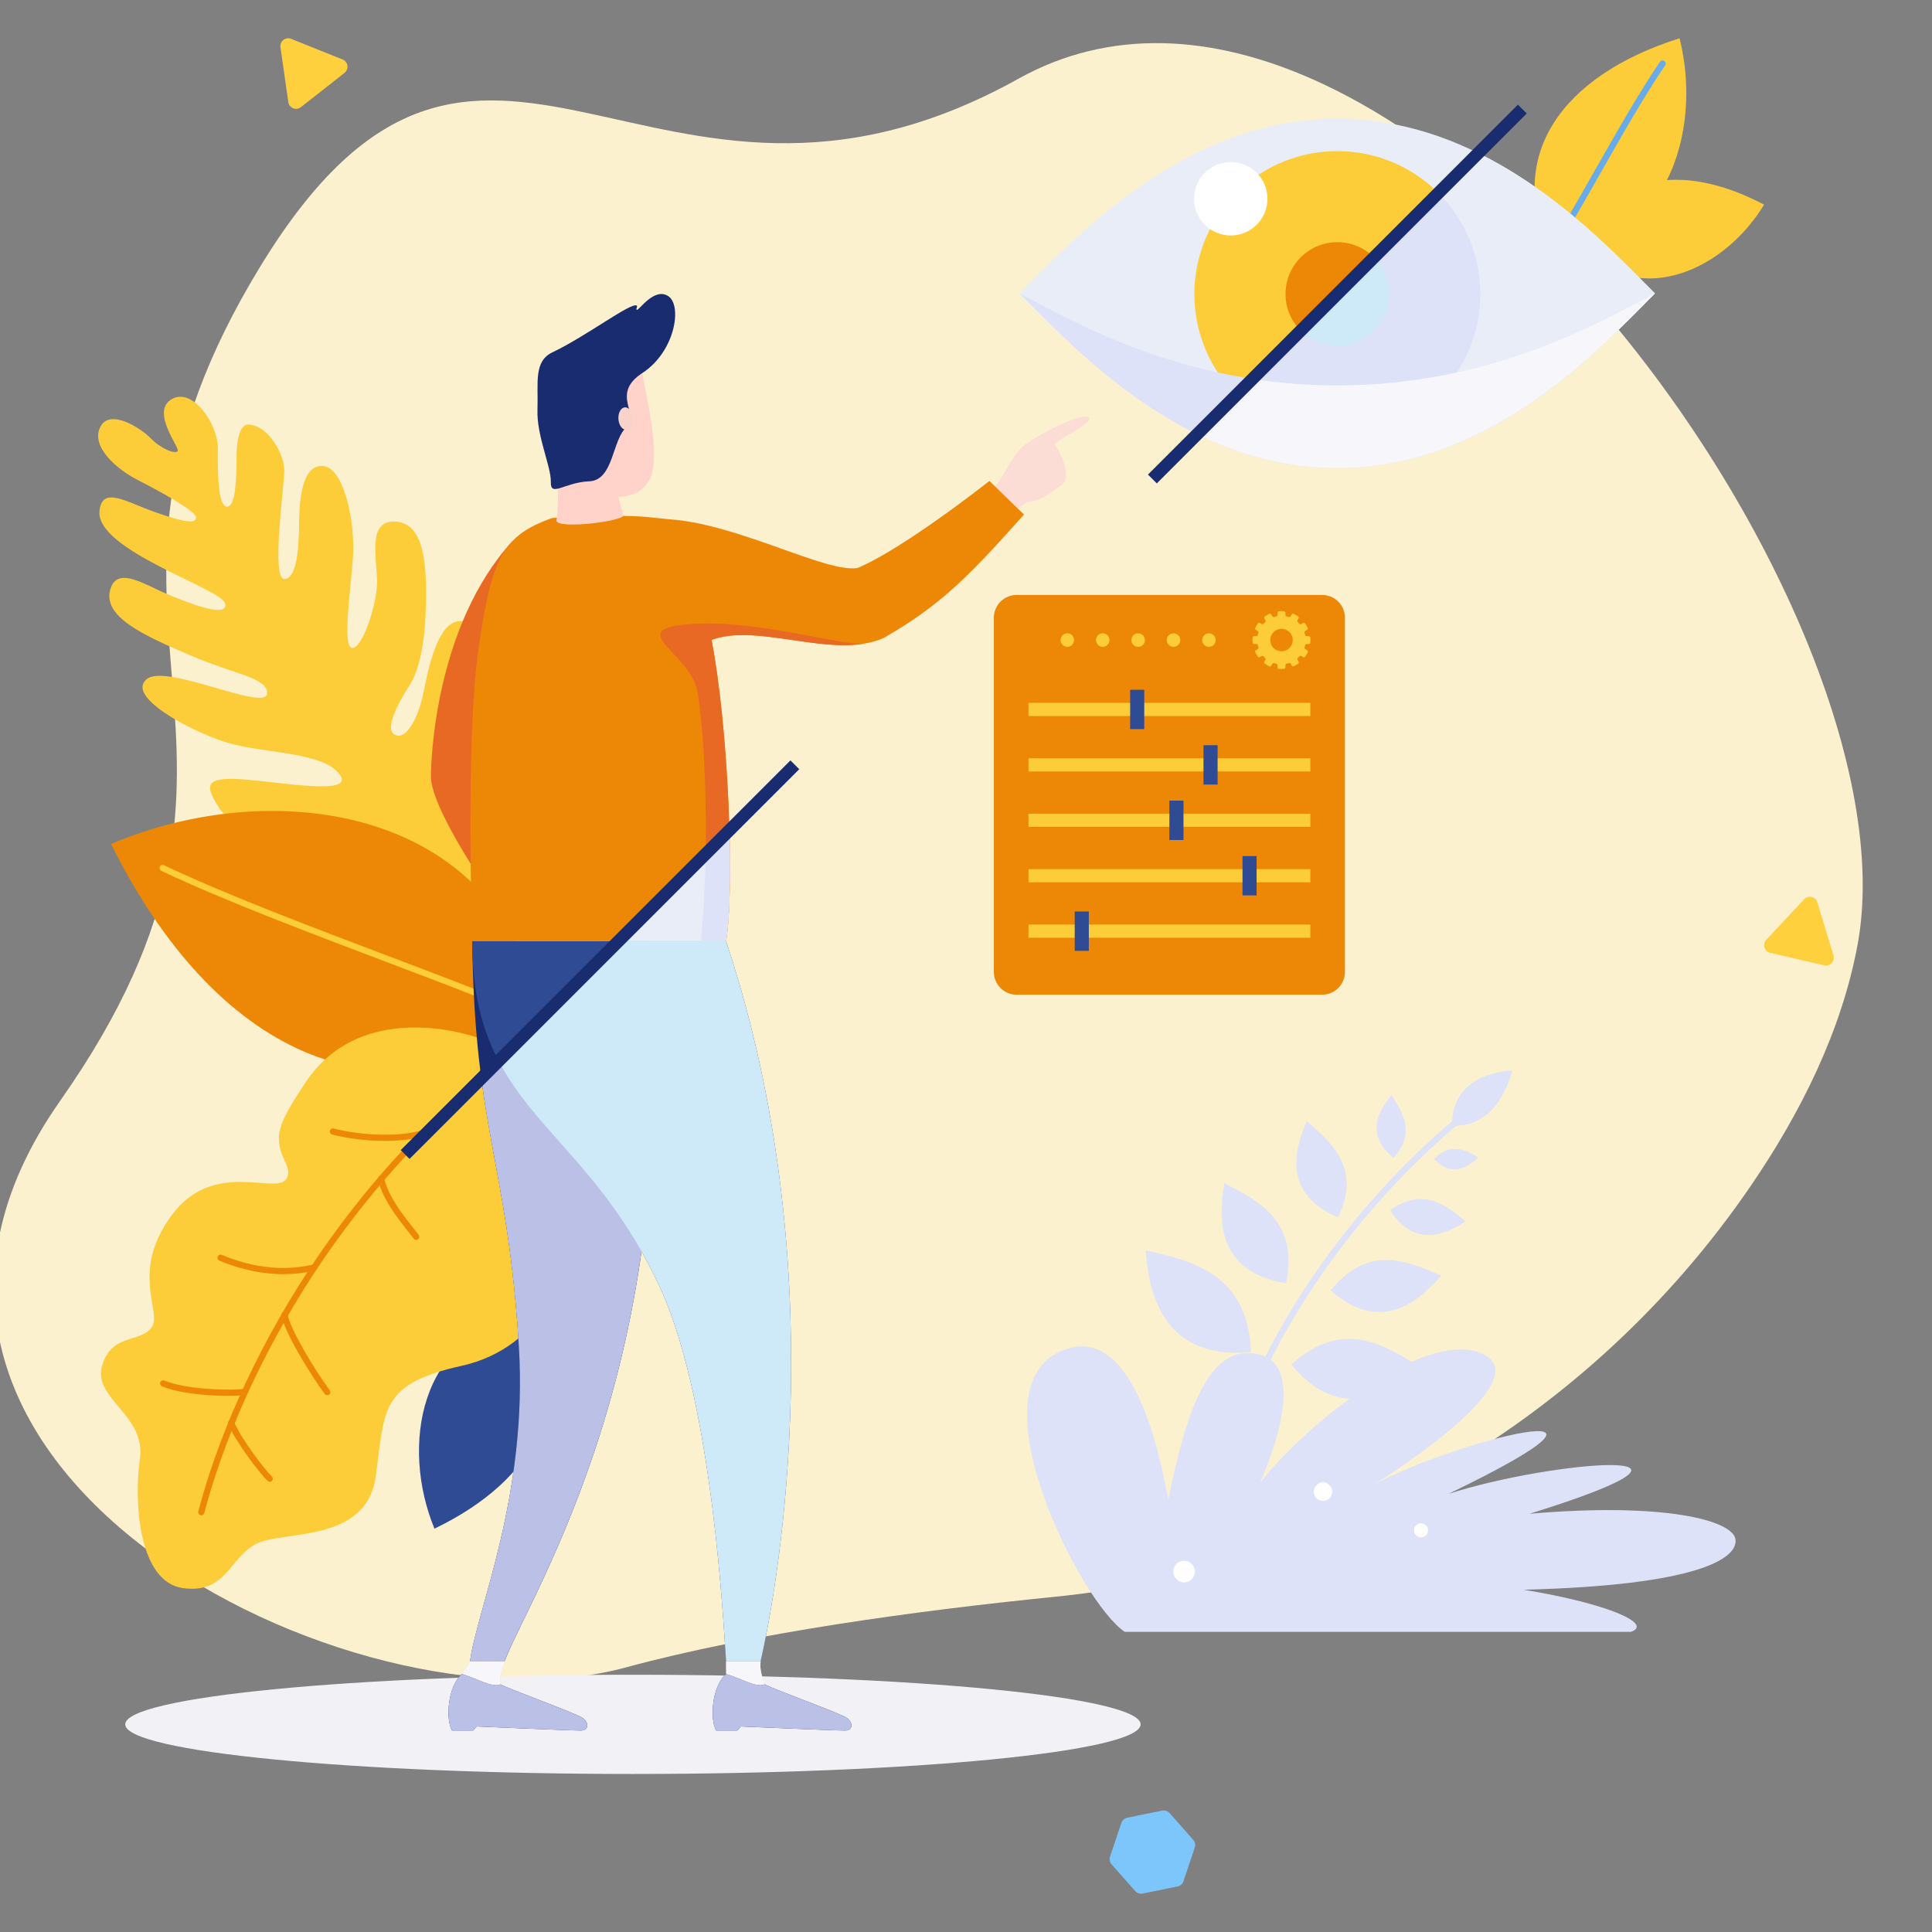<svg width="113" height="113" viewBox="0 0 113 113" fill="none" xmlns="http://www.w3.org/2000/svg">
<rect x="0" y="0" width="113" height="113" fill="#808080" stroke="none"/>
<g clip-path="url(#clip0_1909_7238)">
<path d="M102.343 69.443C93.014 83.034 78.101 91.744 61.702 93.393C53.608 94.207 44.042 95.508 36.594 97.528C20.611 101.863 -11.39 85.602 3.517 64.389C18.424 43.175 2.226 36.847 15.246 15.55C28.267 -5.748 38.042 16.582 59.565 4.606C81.087 -7.371 112.354 35.315 108.646 55.262C107.719 60.249 105.36 65.048 102.343 69.443Z" fill="#FCF1CF"/>
<path d="M66.713 100.855C66.713 99.253 53.418 97.953 37.018 97.953C20.619 97.953 7.324 99.253 7.324 100.855C7.324 102.457 20.619 103.757 37.018 103.757C53.418 103.757 66.713 102.458 66.713 100.855Z" fill="#F1F1F6"/>
<path d="M30.635 77.057C33.779 81.767 31.418 86.511 25.411 89.41C23.423 84.592 24.515 77.995 30.635 77.057Z" fill="#2E4B94"/>
<path d="M29.584 52.981C28.944 53.767 19.402 53.577 19.319 51.749C19.255 50.327 20.763 50.224 21.313 50.232C22.18 50.242 24.264 50.402 24.17 49.761C24 48.598 18.678 48.863 17.378 48.848C16.078 48.833 13.556 48.452 12.795 47.228C12.034 46.004 11.864 45.426 14.14 45.578C16.416 45.729 20.856 46.591 19.846 45.266C18.837 43.941 15.233 44.075 13.14 43.392C11.047 42.709 7.294 40.704 8.606 39.703C9.78 38.808 15.612 41.68 15.625 40.543C15.636 39.634 13.76 39.46 11.099 38.318C8.438 37.176 5.935 36.07 6.466 34.426C6.894 33.105 8.444 34.196 9.888 34.794C11.333 35.392 13.374 36.15 13.159 35.287C12.943 34.423 5.605 32.187 5.818 29.899C5.961 28.386 7.375 29.362 9.095 29.963C10.815 30.564 11.463 30.648 11.468 30.269C11.473 29.89 9.286 28.702 8.068 28.081C6.85 27.459 5.314 26.155 5.853 24.999C6.392 23.844 8.241 25.04 8.822 25.64C9.403 26.241 10.212 26.566 10.389 26.391C10.566 26.217 8.79 24.1 10.025 23.357C11.259 22.614 12.759 24.803 12.742 26.242C12.725 27.682 12.752 29.626 13.277 29.632C13.802 29.639 13.822 27.972 13.837 26.659C13.852 25.347 14.159 24.828 14.509 24.832C15.676 24.846 16.64 26.565 16.628 27.525C16.617 28.485 15.854 33.853 16.628 33.863C17.403 33.873 17.476 31.829 17.49 30.767C17.504 29.706 17.532 27.233 18.832 27.248C20.132 27.263 20.794 30.604 20.644 32.623C20.495 34.642 20.007 37.893 20.608 37.9C21.208 37.907 22.038 35.366 22.053 34.078C22.068 32.791 21.445 30.485 23.046 30.505C24.646 30.524 24.948 32.493 24.918 35.021C24.905 36.078 24.849 38.694 23.944 40.099C22.914 41.702 22.663 42.67 23.024 42.928C23.743 43.441 24.462 41.911 24.726 40.701C24.99 39.49 25.585 35.686 27.378 36.413C29.171 37.141 27.91 40.081 27.52 41.314C27.131 42.547 25.38 46.769 26.301 47.158C27.222 47.547 27.551 45.077 27.735 44.322C27.919 43.566 28.798 42.124 29.305 42.648C29.812 43.172 30.727 51.579 29.584 52.981Z" fill="#FCCD38"/>
<path d="M84.933 65.847C87.265 65.904 88.082 63.859 88.462 62.607C87.748 62.645 84.865 62.964 84.933 65.847Z" fill="#DDE2F8"/>
<path d="M72.853 82.633C72.832 82.633 72.811 82.63 72.791 82.623C72.745 82.606 72.709 82.572 72.688 82.528C72.668 82.484 72.666 82.434 72.682 82.389C74.338 77.864 78.461 71.041 85.069 65.456C85.087 65.439 85.108 65.427 85.131 65.419C85.154 65.411 85.179 65.408 85.203 65.409C85.228 65.411 85.251 65.418 85.273 65.429C85.295 65.44 85.314 65.455 85.33 65.474C85.346 65.492 85.358 65.514 85.365 65.537C85.372 65.561 85.375 65.585 85.372 65.609C85.37 65.634 85.363 65.657 85.351 65.679C85.339 65.7 85.323 65.719 85.304 65.734C78.75 71.271 74.664 78.034 73.025 82.515C73.012 82.55 72.988 82.58 72.958 82.601C72.927 82.622 72.891 82.633 72.853 82.633ZM73.175 79.085C72.972 74.378 69.573 73.727 67 73.127C67.171 74.563 67.375 79.612 73.175 79.085ZM75.217 75.059C75.999 71.359 73.487 70.173 71.606 69.194C71.452 70.343 70.602 74.31 75.217 75.059ZM78.266 71.203C79.664 68.269 77.803 66.773 76.428 65.576C76.069 66.506 74.56 69.649 78.266 71.203ZM81.506 67.726C82.849 66.217 81.997 65.001 81.384 64.049C81.008 64.541 79.564 66.157 81.506 67.726ZM75.524 79.811C78.603 77.019 81.117 78.749 83.095 79.991C82.085 80.775 78.79 83.779 75.524 79.811Z" fill="#DDE2F8"/>
<path d="M77.828 75.474C80.077 72.682 82.454 73.818 84.302 74.612C83.549 75.415 81.144 78.416 77.828 75.474ZM81.308 70.78C83.313 69.372 84.659 70.567 85.722 71.438C85.076 71.822 82.93 73.338 81.308 70.78ZM83.876 67.782C84.874 66.761 85.773 67.303 86.475 67.688C86.145 67.977 85.079 69.075 83.876 67.782ZM65.788 95.445C63.246 93.776 56.987 81.475 61.909 79.091C66.574 76.831 68.055 86.453 68.332 87.703C69.305 82.981 70.577 78.399 73.69 79.232C76.803 80.066 73.69 86.731 73.69 86.731C76.526 83.121 83.592 77.564 86.809 79.232C90.025 80.9 80.276 86.882 80.276 86.882C84.706 84.369 97.947 80.985 84.723 87.373C90.777 85.415 102.584 84.454 89.46 88.539C97.359 87.853 101.369 88.929 101.507 90.04C101.646 91.15 99.329 92.723 89.121 92.981C94.163 93.814 96.692 94.993 95.392 95.445H65.788Z" fill="#DDE2F8"/>
<path d="M82.704 89.506C82.704 89.425 82.728 89.346 82.773 89.278C82.818 89.211 82.882 89.158 82.957 89.127C83.032 89.096 83.115 89.088 83.194 89.104C83.274 89.12 83.347 89.159 83.404 89.216C83.462 89.274 83.501 89.347 83.516 89.427C83.532 89.506 83.524 89.589 83.493 89.664C83.462 89.739 83.409 89.803 83.341 89.848C83.274 89.893 83.194 89.917 83.113 89.916C83.059 89.916 83.006 89.906 82.956 89.885C82.907 89.865 82.862 89.835 82.823 89.796C82.785 89.758 82.755 89.713 82.735 89.663C82.714 89.614 82.704 89.56 82.704 89.506ZM68.625 91.92C68.625 91.795 68.662 91.673 68.731 91.569C68.8 91.465 68.899 91.384 69.014 91.336C69.13 91.288 69.257 91.276 69.38 91.3C69.502 91.324 69.615 91.384 69.703 91.473C69.791 91.561 69.852 91.674 69.876 91.796C69.901 91.919 69.888 92.046 69.84 92.161C69.793 92.276 69.712 92.375 69.608 92.445C69.504 92.514 69.382 92.551 69.257 92.551C69.089 92.551 68.929 92.485 68.81 92.366C68.692 92.248 68.625 92.088 68.625 91.92ZM76.842 87.245C76.842 87.138 76.874 87.034 76.933 86.945C76.992 86.856 77.076 86.787 77.175 86.746C77.273 86.705 77.382 86.695 77.486 86.715C77.591 86.736 77.687 86.787 77.762 86.863C77.838 86.938 77.889 87.034 77.91 87.139C77.931 87.243 77.92 87.352 77.879 87.45C77.839 87.549 77.769 87.633 77.681 87.692C77.592 87.751 77.488 87.783 77.381 87.783C77.239 87.783 77.102 87.726 77 87.625C76.899 87.525 76.843 87.388 76.842 87.245Z" fill="white"/>
<path d="M31.651 59.693C22.167 66.166 12.497 61.48 6.498 49.363C16.224 45.232 29.619 47.307 31.651 59.693Z" fill="#ED8806"/>
<path d="M31.651 59.876C31.624 59.876 31.597 59.87 31.573 59.858C29.605 58.914 26.159 57.611 22.516 56.232C18.09 54.557 13.073 52.658 9.442 50.938C9.419 50.929 9.398 50.915 9.38 50.897C9.363 50.879 9.35 50.858 9.341 50.835C9.332 50.812 9.327 50.787 9.328 50.763C9.329 50.738 9.335 50.713 9.346 50.691C9.356 50.669 9.371 50.649 9.39 50.632C9.409 50.616 9.43 50.603 9.454 50.596C9.478 50.588 9.502 50.585 9.527 50.587C9.552 50.59 9.576 50.597 9.598 50.609C13.216 52.324 18.226 54.219 22.645 55.891C26.297 57.273 29.746 58.578 31.73 59.529C31.768 59.547 31.798 59.577 31.816 59.614C31.834 59.651 31.838 59.694 31.829 59.734C31.82 59.774 31.797 59.81 31.765 59.836C31.733 59.862 31.693 59.876 31.651 59.876ZM92.482 14.55C94.055 10.179 98.336 9.421 103.179 11.97C100.971 15.632 96.086 18.13 92.482 14.55Z" fill="#FCCD38"/>
<path d="M30.14 61.692C27.89 60.204 21.131 58.386 17.869 63.309C16.392 65.537 16.136 66.209 16.405 67.251C16.58 67.929 17.072 68.412 16.752 68.946C16.166 69.927 12.495 67.737 10.028 71.093C7.562 74.449 9.534 76.756 8.858 77.656C8.181 78.555 6.512 77.976 5.967 79.889C5.421 81.803 8.546 82.763 8.184 85.32C7.807 87.978 8.158 92.526 10.681 92.883C13.205 93.241 13.393 91.174 14.924 90.326C16.453 89.479 21.413 90.315 21.971 86.389C22.524 82.484 22.157 80.956 26.978 79.891C31.798 78.826 33.553 74.197 32.814 71.895C32.076 69.593 33.404 70.039 34.255 71.173C35.108 72.306 35.894 70.271 35.45 68.561C35.006 66.85 32.965 63.563 30.14 61.692Z" fill="#FCCD38"/>
<path d="M11.774 88.626C11.758 88.626 11.743 88.624 11.728 88.62C11.681 88.608 11.641 88.577 11.617 88.535C11.592 88.494 11.585 88.444 11.598 88.397C13.789 80.082 20.058 68.436 31.084 60.689C31.103 60.673 31.125 60.663 31.149 60.656C31.173 60.65 31.198 60.649 31.222 60.652C31.247 60.656 31.27 60.665 31.291 60.678C31.312 60.691 31.33 60.708 31.345 60.728C31.359 60.748 31.369 60.771 31.374 60.795C31.379 60.819 31.379 60.844 31.374 60.868C31.369 60.893 31.36 60.916 31.346 60.936C31.332 60.956 31.314 60.974 31.293 60.987C20.348 68.678 14.124 80.237 11.95 88.49C11.94 88.529 11.917 88.564 11.885 88.588C11.854 88.613 11.814 88.626 11.774 88.626Z" fill="#ED8806"/>
<path d="M13.349 81.642C12.238 81.642 10.556 81.524 9.476 81.085C9.431 81.066 9.395 81.031 9.376 80.986C9.357 80.942 9.357 80.891 9.375 80.847C9.393 80.802 9.428 80.766 9.473 80.747C9.518 80.728 9.568 80.727 9.613 80.746C11.041 81.326 13.681 81.318 14.285 81.236C14.333 81.23 14.381 81.243 14.418 81.272C14.456 81.302 14.481 81.345 14.487 81.392C14.494 81.439 14.481 81.487 14.453 81.526C14.424 81.564 14.382 81.59 14.335 81.597C14.007 81.631 13.678 81.646 13.349 81.642ZM15.776 86.671C15.729 86.671 15.683 86.652 15.649 86.619C15.135 86.121 13.72 84.231 13.358 83.301C13.347 83.278 13.341 83.254 13.34 83.229C13.339 83.204 13.344 83.179 13.353 83.156C13.362 83.132 13.376 83.111 13.394 83.093C13.411 83.076 13.433 83.062 13.456 83.053C13.479 83.044 13.504 83.039 13.529 83.04C13.554 83.041 13.579 83.047 13.601 83.058C13.624 83.069 13.644 83.084 13.661 83.103C13.677 83.122 13.689 83.144 13.697 83.168C14.036 84.042 15.419 85.889 15.9 86.357C15.917 86.374 15.931 86.394 15.941 86.416C15.95 86.438 15.955 86.461 15.956 86.485C15.956 86.509 15.952 86.533 15.943 86.555C15.934 86.577 15.921 86.598 15.904 86.615C15.888 86.632 15.868 86.646 15.846 86.656C15.824 86.665 15.8 86.671 15.776 86.671ZM16.577 74.526C15.605 74.526 14.328 74.357 12.834 73.735C12.812 73.726 12.791 73.712 12.774 73.695C12.757 73.678 12.744 73.658 12.735 73.636C12.725 73.614 12.721 73.59 12.721 73.566C12.72 73.542 12.725 73.518 12.735 73.496C12.744 73.473 12.757 73.453 12.774 73.436C12.791 73.419 12.811 73.405 12.834 73.396C12.856 73.387 12.88 73.382 12.904 73.382C12.928 73.382 12.952 73.387 12.974 73.396C15.423 74.413 17.199 74.206 18.322 73.961C18.346 73.956 18.37 73.956 18.393 73.96C18.417 73.964 18.439 73.973 18.46 73.986C18.48 73.999 18.497 74.015 18.511 74.035C18.524 74.055 18.534 74.077 18.539 74.1C18.544 74.124 18.545 74.148 18.541 74.171C18.536 74.195 18.528 74.217 18.515 74.237C18.502 74.257 18.485 74.275 18.465 74.289C18.446 74.302 18.424 74.312 18.4 74.317C17.802 74.456 17.191 74.526 16.577 74.526ZM19.138 81.601C19.11 81.601 19.082 81.594 19.056 81.582C19.031 81.569 19.009 81.551 18.992 81.528C18.197 80.471 16.594 77.856 16.465 76.925C16.458 76.877 16.471 76.829 16.5 76.79C16.529 76.752 16.572 76.726 16.62 76.719C16.644 76.716 16.668 76.717 16.691 76.723C16.714 76.729 16.736 76.74 16.755 76.754C16.774 76.769 16.791 76.787 16.803 76.807C16.815 76.828 16.823 76.851 16.826 76.875C16.943 77.714 18.49 80.254 19.283 81.309C19.304 81.336 19.316 81.368 19.319 81.402C19.322 81.436 19.316 81.469 19.301 81.5C19.286 81.53 19.263 81.556 19.234 81.573C19.205 81.591 19.172 81.601 19.138 81.601ZM24.34 72.519C24.311 72.519 24.283 72.513 24.258 72.5C24.232 72.487 24.21 72.469 24.193 72.446C24.085 72.302 23.964 72.149 23.838 71.987C23.18 71.147 22.361 70.102 22.115 68.986C22.109 68.962 22.107 68.937 22.11 68.912C22.114 68.888 22.122 68.864 22.135 68.843C22.148 68.822 22.165 68.803 22.185 68.789C22.205 68.775 22.228 68.764 22.252 68.759C22.276 68.754 22.301 68.753 22.325 68.758C22.35 68.763 22.373 68.772 22.393 68.786C22.414 68.8 22.431 68.818 22.445 68.839C22.458 68.859 22.467 68.883 22.471 68.907C22.7 69.942 23.488 70.951 24.125 71.762C24.253 71.925 24.375 72.081 24.485 72.227C24.499 72.246 24.51 72.268 24.516 72.291C24.522 72.314 24.523 72.339 24.52 72.362C24.516 72.386 24.508 72.409 24.496 72.43C24.484 72.45 24.468 72.468 24.449 72.483C24.417 72.506 24.379 72.519 24.34 72.519ZM22.518 66.729C21.49 66.729 20.364 66.603 19.415 66.355C19.37 66.34 19.333 66.31 19.31 66.269C19.288 66.228 19.282 66.179 19.294 66.134C19.306 66.089 19.334 66.05 19.374 66.025C19.414 66.001 19.462 65.992 19.508 66.002C21.246 66.457 23.585 66.492 24.721 66.081C24.766 66.066 24.815 66.069 24.858 66.09C24.9 66.111 24.933 66.147 24.949 66.192C24.965 66.236 24.963 66.285 24.944 66.329C24.925 66.372 24.889 66.406 24.845 66.423C24.28 66.628 23.438 66.729 22.518 66.729Z" fill="#ED8806"/>
<path d="M90.672 14.727C88.023 9.16 91.31 4.418 98.235 2.24C99.621 7.741 97.411 14.675 90.672 14.727Z" fill="#FCCD38"/>
<path d="M90.67 14.91C90.633 14.91 90.598 14.899 90.567 14.878C90.548 14.864 90.531 14.847 90.518 14.827C90.505 14.807 90.496 14.784 90.491 14.761C90.487 14.737 90.487 14.713 90.492 14.69C90.497 14.666 90.507 14.644 90.521 14.624C91.182 13.66 92.159 11.943 93.19 10.125C94.446 7.915 95.869 5.409 97.085 3.622C97.098 3.601 97.115 3.583 97.136 3.569C97.156 3.556 97.178 3.546 97.202 3.541C97.226 3.536 97.251 3.536 97.275 3.541C97.299 3.545 97.322 3.555 97.342 3.569C97.362 3.582 97.379 3.6 97.393 3.621C97.406 3.641 97.415 3.664 97.419 3.688C97.423 3.712 97.423 3.737 97.417 3.761C97.412 3.785 97.401 3.807 97.387 3.827C96.179 5.601 94.76 8.1 93.507 10.306C92.471 12.131 91.492 13.854 90.821 14.831C90.804 14.855 90.782 14.875 90.755 14.889C90.729 14.903 90.7 14.91 90.67 14.91Z" fill="#67ABE9"/>
<path d="M29.999 31.617C25.416 36.596 25.204 44.579 25.203 45.421C25.203 47.403 29.091 52.892 29.091 52.892L29.999 31.617Z" fill="#E86923"/>
<path d="M58.129 28.539C58.565 28.119 59.146 26.717 59.807 26.127C60.468 25.537 63.33 24.058 63.682 24.409C64.002 24.727 61.964 25.628 61.699 25.982C61.949 26.374 62.797 27.862 62.072 28.384C61.347 28.906 60.844 29.273 60.314 29.321C59.883 29.36 59.345 29.949 59.345 29.949L58.129 28.539Z" fill="#FCDDD6"/>
<path d="M27.62 55.049C27.758 66.162 29.682 67.946 30.348 78.716C30.891 87.497 27.87 94.204 27.492 97.17H29.512C30.995 93.236 40.459 78.87 37.671 55.049H27.62Z" fill="#192C6F"/>
<path d="M27.023 97.908C27.193 97.671 27.349 97.424 27.493 97.17H29.512C29.314 97.741 29.196 98.227 29.273 98.513C28.748 98.713 27.98 98.194 27.023 97.908Z" fill="#FFD3C9"/>
<path d="M27.023 97.908C27.98 98.194 28.747 98.713 29.273 98.513C29.551 98.713 33.644 100.187 34.061 100.471C34.487 100.764 34.425 101.216 33.973 101.216C33.313 101.216 27.878 100.977 27.878 100.977C27.768 101.096 27.678 101.216 27.678 101.216H26.435C26.066 100.574 26.166 98.65 27.023 97.908Z" fill="#192C6F"/>
<path d="M27.621 55.049C27.621 65.177 34.232 65.634 38.675 75.467C41.726 82.216 42.331 95.386 42.468 97.17H44.486C45.584 92.367 48.78 74.036 42.468 55.049H27.621Z" fill="#2E4B94"/>
<path d="M42.474 97.908C42.469 97.573 42.469 97.17 42.469 97.17H44.487C44.411 97.741 44.647 98.227 44.724 98.513C44.2 98.713 43.431 98.194 42.474 97.908Z" fill="#FFD3C9"/>
<path d="M42.474 97.908C43.431 98.194 44.2 98.713 44.724 98.513C45.002 98.713 49.095 100.187 49.512 100.471C49.938 100.764 49.876 101.216 49.424 101.216C48.764 101.216 43.329 100.977 43.329 100.977C43.219 101.096 43.13 101.216 43.13 101.216H41.887C41.517 100.574 41.618 98.65 42.474 97.908Z" fill="#192C6F"/>
<path d="M57.87 28.129C57.87 28.129 52.883 32.077 50.154 33.222C48.273 33.512 43.188 30.644 39.153 30.372C38.684 30.323 37.81 30.235 37.735 30.229C35.588 30.059 32.298 30.297 32.298 30.297C29.395 31.327 28.747 32.643 27.983 37.981C27.219 43.319 27.622 55.048 27.622 55.048H42.469C42.977 51.941 42.615 42.577 41.617 37.425C44.42 36.398 48.748 38.615 51.69 37.312C55.024 35.391 56.626 33.757 59.893 30.094C59.893 30.093 58.971 29.21 57.87 28.129Z" fill="#ED8806"/>
<path d="M37.571 21.817C37.757 23.053 38.697 26.694 37.998 28.032C37.426 29.13 36.203 29.339 34.217 28.71C32.23 28.082 32.074 24.498 31.794 23.469C31.35 21.835 37.181 19.218 37.571 21.817Z" fill="#FFD3C9"/>
<path d="M36.077 28.618C36.187 29.249 36.464 30.173 36.464 30.173C36.192 30.541 32.176 31.007 32.566 30.35C32.706 29.194 32.612 26.512 32.612 26.512L36.077 28.618Z" fill="#FFD3C9"/>
<path d="M32.312 20.606C34.33 19.646 36.952 17.631 37.249 17.878C37.306 17.924 37.177 18.067 37.241 18.121C37.344 18.211 38.253 16.776 39.086 17.321C39.918 17.866 39.486 20.573 37.572 21.816C35.658 23.06 37.502 24.296 36.65 24.987C35.798 25.678 35.909 28.095 34.463 28.151C33.018 28.208 32.192 29.107 32.217 28.198C32.242 27.289 31.381 25.503 31.436 23.961C31.491 22.419 31.193 21.138 32.312 20.606Z" fill="#192C6F"/>
<path d="M36.17 24.511C36.147 24.148 36.316 23.841 36.549 23.825C36.783 23.809 36.992 24.091 37.016 24.454C37.04 24.818 36.872 25.125 36.637 25.14C36.403 25.155 36.195 24.874 36.17 24.511Z" fill="#F7D3C9"/>
<path d="M41.617 37.426C44.066 36.528 47.68 38.107 50.516 37.652C49.066 37.742 44.233 36.231 40.442 36.496C36.345 36.782 40.386 38.181 40.786 40.433C41.187 42.685 41.569 49.068 40.996 55.051H42.465C42.978 51.939 42.614 42.578 41.617 37.426Z" fill="#E86923"/>
<path d="M36.172 55.049L28.149 63.072C28.804 68.061 29.881 71.203 30.346 78.719C30.889 87.5 27.868 94.207 27.49 97.172H29.509C30.993 93.239 40.457 78.873 37.669 55.052L36.172 55.049Z" fill="#BBC0E6"/>
<path d="M27.023 97.908C27.193 97.671 27.349 97.424 27.493 97.17H29.512C29.314 97.741 29.196 98.227 29.273 98.513C28.748 98.713 27.98 98.194 27.023 97.908Z" fill="#F6F6FB"/>
<path d="M27.023 97.908C27.98 98.194 28.747 98.713 29.273 98.513C29.551 98.713 33.644 100.187 34.061 100.471C34.487 100.764 34.425 101.216 33.973 101.216C33.313 101.216 27.878 100.977 27.878 100.977C27.768 101.096 27.678 101.216 27.678 101.216H26.435C26.066 100.574 26.166 98.65 27.023 97.908Z" fill="#BBC0E6"/>
<path d="M36.172 55.049L29.166 62.055C31.389 66.292 35.562 68.579 38.675 75.467C41.726 82.217 42.331 95.387 42.468 97.17H44.486C45.584 92.368 48.78 74.037 42.468 55.049L36.172 55.049Z" fill="#CEE9F8"/>
<path d="M42.474 97.908C42.469 97.573 42.469 97.17 42.469 97.17H44.487C44.411 97.741 44.647 98.227 44.724 98.513C44.2 98.713 43.431 98.194 42.474 97.908Z" fill="#F6F6FB"/>
<path d="M42.474 97.908C43.431 98.194 44.2 98.713 44.724 98.513C45.002 98.713 49.095 100.187 49.512 100.471C49.938 100.764 49.876 101.216 49.424 101.216C48.764 101.216 43.329 100.977 43.329 100.977C43.219 101.096 43.13 101.216 43.13 101.216H41.887C41.517 100.574 41.618 98.65 42.474 97.908Z" fill="#BBC0E6"/>
<path d="M36.172 55.049H42.468C42.684 53.737 42.743 51.309 42.665 48.557L36.172 55.049Z" fill="#E9EDF7"/>
<path d="M41.275 49.946C41.245 51.61 41.162 53.346 40.996 55.049H42.465C42.68 53.737 42.74 51.309 42.662 48.557L41.275 49.946Z" fill="#DDE2F8"/>
<path d="M23.438 67.268L46.231 44.474L46.747 44.99L23.953 67.783L23.438 67.268Z" fill="#192C6F"/>
<path d="M77.331 34.799H59.461C58.725 34.799 58.129 35.395 58.129 36.13V56.845C58.129 57.581 58.725 58.177 59.461 58.177H77.331C78.067 58.177 78.663 57.581 78.663 56.845V36.13C78.663 35.395 78.067 34.799 77.331 34.799Z" fill="#ED8806"/>
<path d="M60.154 47.592H76.641V48.363H60.154V47.592ZM60.154 50.834H76.641V51.605H60.154V50.834ZM60.154 54.076H76.641V54.847H60.154V54.076ZM60.154 44.349H76.641V45.121H60.154V44.349ZM60.154 41.107H76.641V41.879H60.154V41.107Z" fill="#FCCD38"/>
<path d="M66.101 40.344H66.926V42.645H66.101V40.344ZM70.391 43.586H71.216V45.888H70.391V43.586ZM68.396 46.828H69.221V49.13H68.396V46.828ZM72.672 50.07H73.497V52.371H72.672V50.07ZM62.859 53.313H63.684V55.614H62.859V53.313Z" fill="#2E4B94"/>
<path d="M76.552 37.668C76.574 37.668 76.594 37.66 76.61 37.646C76.626 37.632 76.636 37.612 76.638 37.59C76.643 37.54 76.645 37.489 76.645 37.437C76.645 37.385 76.645 37.334 76.638 37.283C76.636 37.262 76.626 37.242 76.61 37.228C76.594 37.213 76.574 37.205 76.552 37.206H76.419C76.4 37.206 76.38 37.199 76.365 37.186C76.35 37.173 76.339 37.156 76.335 37.137C76.325 37.092 76.314 37.048 76.3 37.006C76.294 36.987 76.295 36.967 76.302 36.949C76.309 36.93 76.322 36.914 76.339 36.904L76.452 36.838C76.471 36.827 76.486 36.809 76.492 36.788C76.499 36.767 76.497 36.745 76.487 36.725C76.444 36.631 76.393 36.542 76.333 36.459C76.321 36.441 76.302 36.429 76.281 36.424C76.26 36.42 76.239 36.423 76.22 36.434L76.107 36.5C76.09 36.51 76.07 36.514 76.05 36.511C76.031 36.508 76.013 36.498 76 36.483C75.969 36.45 75.938 36.418 75.904 36.387C75.889 36.374 75.88 36.356 75.876 36.337C75.873 36.317 75.877 36.297 75.887 36.28L75.953 36.167C75.964 36.148 75.968 36.127 75.963 36.106C75.958 36.085 75.946 36.066 75.929 36.054C75.845 35.995 75.756 35.943 75.663 35.9C75.643 35.891 75.621 35.889 75.6 35.895C75.579 35.902 75.561 35.916 75.55 35.935L75.483 36.048C75.474 36.066 75.458 36.079 75.44 36.086C75.421 36.093 75.401 36.093 75.382 36.087C75.339 36.073 75.295 36.062 75.251 36.052C75.232 36.048 75.214 36.038 75.202 36.022C75.189 36.007 75.183 35.988 75.183 35.968V35.835C75.183 35.814 75.175 35.793 75.16 35.777C75.146 35.761 75.126 35.751 75.105 35.749C75.054 35.744 75.002 35.742 74.951 35.742C74.9 35.742 74.848 35.742 74.797 35.749C74.776 35.751 74.756 35.761 74.742 35.777C74.727 35.793 74.719 35.814 74.719 35.835V35.968C74.719 35.988 74.712 36.007 74.7 36.023C74.687 36.038 74.67 36.048 74.65 36.052C74.606 36.062 74.563 36.073 74.52 36.087C74.501 36.094 74.481 36.093 74.462 36.086C74.444 36.079 74.428 36.066 74.418 36.048L74.352 35.935C74.341 35.916 74.324 35.902 74.303 35.895C74.282 35.889 74.259 35.891 74.239 35.9C74.146 35.943 74.057 35.995 73.973 36.054C73.956 36.067 73.944 36.085 73.939 36.106C73.935 36.127 73.938 36.149 73.949 36.167L74.015 36.28C74.025 36.297 74.028 36.317 74.025 36.337C74.022 36.356 74.013 36.374 73.998 36.387C73.965 36.418 73.932 36.45 73.902 36.483C73.889 36.498 73.871 36.508 73.851 36.511C73.832 36.514 73.812 36.51 73.794 36.5L73.681 36.434C73.663 36.423 73.641 36.42 73.62 36.425C73.6 36.429 73.581 36.441 73.569 36.459C73.509 36.542 73.458 36.632 73.415 36.725C73.405 36.745 73.403 36.767 73.41 36.788C73.417 36.809 73.431 36.827 73.451 36.838L73.564 36.904C73.581 36.914 73.594 36.93 73.601 36.948C73.608 36.967 73.609 36.987 73.602 37.006C73.589 37.048 73.577 37.092 73.567 37.137C73.563 37.156 73.553 37.173 73.537 37.186C73.522 37.199 73.503 37.205 73.483 37.206H73.35C73.329 37.205 73.308 37.213 73.292 37.227C73.276 37.242 73.267 37.262 73.265 37.283C73.26 37.334 73.257 37.385 73.257 37.437C73.257 37.488 73.257 37.54 73.265 37.59C73.266 37.612 73.276 37.632 73.292 37.646C73.308 37.661 73.329 37.669 73.35 37.668H73.483C73.503 37.668 73.522 37.675 73.537 37.688C73.553 37.7 73.563 37.718 73.567 37.737C73.577 37.781 73.589 37.825 73.602 37.868C73.609 37.887 73.608 37.907 73.601 37.925C73.594 37.944 73.581 37.959 73.564 37.969L73.451 38.036C73.432 38.047 73.418 38.064 73.411 38.084C73.405 38.105 73.406 38.127 73.415 38.146C73.458 38.239 73.51 38.328 73.569 38.412C73.581 38.43 73.6 38.442 73.62 38.446C73.641 38.451 73.663 38.447 73.681 38.437L73.794 38.371C73.812 38.361 73.832 38.357 73.851 38.36C73.871 38.363 73.889 38.373 73.902 38.388C73.932 38.421 73.965 38.453 73.998 38.484C74.013 38.497 74.022 38.515 74.025 38.534C74.028 38.554 74.025 38.574 74.015 38.591L73.949 38.704C73.938 38.722 73.935 38.744 73.939 38.765C73.944 38.786 73.956 38.804 73.973 38.817C74.057 38.876 74.146 38.928 74.239 38.971C74.259 38.98 74.282 38.982 74.303 38.975C74.324 38.969 74.341 38.955 74.352 38.936L74.418 38.823C74.428 38.805 74.444 38.792 74.462 38.785C74.481 38.778 74.501 38.777 74.52 38.784C74.562 38.797 74.606 38.809 74.65 38.819C74.67 38.823 74.687 38.833 74.7 38.849C74.712 38.864 74.719 38.883 74.719 38.903V39.036C74.719 39.057 74.727 39.078 74.742 39.094C74.756 39.11 74.776 39.12 74.797 39.121C74.849 39.127 74.9 39.129 74.951 39.129C75.002 39.129 75.054 39.129 75.105 39.121C75.126 39.12 75.146 39.11 75.16 39.094C75.175 39.078 75.183 39.057 75.183 39.036V38.903C75.182 38.882 75.19 38.862 75.203 38.846C75.217 38.83 75.236 38.819 75.256 38.816C75.301 38.807 75.344 38.795 75.387 38.781C75.406 38.775 75.426 38.776 75.445 38.783C75.463 38.79 75.479 38.803 75.488 38.82L75.555 38.933C75.566 38.952 75.584 38.967 75.605 38.973C75.626 38.98 75.648 38.978 75.668 38.968C75.761 38.925 75.85 38.874 75.934 38.815C75.951 38.802 75.963 38.784 75.968 38.763C75.972 38.742 75.969 38.72 75.959 38.702L75.892 38.589C75.882 38.572 75.878 38.551 75.882 38.532C75.885 38.512 75.895 38.495 75.909 38.481C75.943 38.451 75.974 38.419 76.005 38.385C76.018 38.371 76.036 38.361 76.055 38.358C76.075 38.355 76.095 38.358 76.112 38.368L76.225 38.434C76.244 38.445 76.266 38.449 76.286 38.444C76.307 38.44 76.326 38.428 76.338 38.41C76.398 38.326 76.449 38.237 76.492 38.144C76.501 38.124 76.503 38.102 76.496 38.082C76.489 38.062 76.475 38.044 76.457 38.034L76.344 37.967C76.327 37.957 76.314 37.941 76.307 37.923C76.3 37.905 76.299 37.884 76.305 37.865C76.319 37.823 76.33 37.779 76.34 37.735C76.344 37.715 76.355 37.698 76.37 37.685C76.385 37.673 76.405 37.666 76.425 37.666L76.552 37.668ZM74.953 38.094C74.823 38.094 74.696 38.056 74.588 37.984C74.48 37.911 74.395 37.809 74.345 37.689C74.296 37.569 74.282 37.436 74.308 37.309C74.333 37.181 74.396 37.064 74.488 36.972C74.579 36.88 74.697 36.817 74.824 36.792C74.952 36.766 75.084 36.779 75.204 36.829C75.325 36.879 75.427 36.963 75.5 37.071C75.572 37.179 75.611 37.306 75.611 37.437C75.611 37.611 75.541 37.778 75.418 37.901C75.295 38.025 75.128 38.094 74.953 38.094ZM70.311 37.437C70.311 37.358 70.335 37.282 70.378 37.217C70.421 37.152 70.483 37.101 70.555 37.071C70.628 37.041 70.707 37.033 70.784 37.049C70.861 37.064 70.931 37.102 70.987 37.157C71.042 37.212 71.079 37.283 71.095 37.359C71.11 37.436 71.102 37.516 71.072 37.588C71.042 37.66 70.992 37.722 70.927 37.766C70.862 37.809 70.785 37.832 70.707 37.832C70.602 37.832 70.501 37.791 70.427 37.716C70.353 37.642 70.311 37.541 70.311 37.437ZM68.241 37.437C68.241 37.358 68.264 37.282 68.308 37.217C68.351 37.152 68.413 37.101 68.485 37.071C68.558 37.041 68.637 37.033 68.714 37.049C68.79 37.064 68.861 37.102 68.916 37.157C68.972 37.212 69.009 37.283 69.025 37.359C69.04 37.436 69.032 37.516 69.002 37.588C68.972 37.66 68.921 37.722 68.856 37.766C68.791 37.809 68.715 37.832 68.637 37.832C68.532 37.832 68.431 37.791 68.357 37.716C68.283 37.642 68.241 37.541 68.241 37.437ZM66.171 37.437C66.171 37.358 66.194 37.282 66.238 37.217C66.281 37.152 66.343 37.101 66.415 37.071C66.487 37.041 66.567 37.033 66.644 37.049C66.72 37.064 66.791 37.102 66.846 37.157C66.901 37.212 66.939 37.283 66.954 37.359C66.97 37.436 66.962 37.516 66.932 37.588C66.902 37.66 66.851 37.722 66.786 37.766C66.721 37.809 66.645 37.832 66.567 37.832C66.462 37.832 66.361 37.791 66.287 37.716C66.213 37.642 66.171 37.541 66.171 37.437ZM64.101 37.437C64.101 37.358 64.124 37.282 64.168 37.217C64.211 37.152 64.273 37.101 64.345 37.071C64.417 37.041 64.497 37.033 64.573 37.049C64.65 37.064 64.721 37.102 64.776 37.157C64.831 37.212 64.869 37.283 64.884 37.359C64.9 37.436 64.892 37.516 64.862 37.588C64.832 37.66 64.781 37.722 64.716 37.766C64.651 37.809 64.575 37.832 64.496 37.832C64.391 37.832 64.291 37.791 64.217 37.716C64.142 37.642 64.101 37.541 64.101 37.437ZM62.031 37.437C62.031 37.358 62.054 37.282 62.098 37.217C62.141 37.152 62.203 37.101 62.275 37.071C62.348 37.041 62.427 37.033 62.504 37.049C62.581 37.064 62.651 37.102 62.706 37.157C62.762 37.212 62.799 37.283 62.815 37.359C62.83 37.436 62.822 37.516 62.792 37.588C62.762 37.66 62.712 37.722 62.647 37.766C62.581 37.809 62.505 37.832 62.427 37.832C62.322 37.832 62.221 37.791 62.147 37.716C62.073 37.642 62.031 37.541 62.031 37.437Z" fill="#FCCD38"/>
<path d="M59.635 17.16C62.849 20.374 69.233 27.375 78.214 27.375C87.195 27.375 93.582 20.374 96.795 17.16C93.581 13.946 87.197 6.945 78.214 6.945C69.232 6.945 62.849 13.946 59.635 17.16Z" fill="#E9EDF7"/>
<path d="M69.857 17.2C69.857 15.546 70.348 13.929 71.267 12.554C72.186 11.179 73.492 10.107 75.019 9.474C76.547 8.842 78.229 8.676 79.851 8.999C81.473 9.321 82.963 10.118 84.132 11.287C85.302 12.457 86.098 13.947 86.421 15.569C86.743 17.191 86.578 18.872 85.945 20.4C85.312 21.928 84.24 23.234 82.865 24.153C81.49 25.072 79.873 25.562 78.219 25.562C76.002 25.562 73.875 24.681 72.307 23.113C70.738 21.544 69.857 19.418 69.857 17.2Z" fill="#FCCD38"/>
<path d="M75.188 17.198C75.187 16.598 75.365 16.012 75.698 15.513C76.032 15.014 76.505 14.625 77.06 14.395C77.614 14.165 78.224 14.105 78.813 14.222C79.401 14.339 79.942 14.628 80.366 15.053C80.79 15.477 81.079 16.017 81.196 16.606C81.313 17.194 81.253 17.804 81.023 18.359C80.794 18.913 80.405 19.387 79.906 19.72C79.407 20.053 78.82 20.231 78.22 20.231C77.416 20.231 76.645 19.912 76.076 19.343C75.507 18.774 75.188 18.003 75.188 17.198Z" fill="#ED8806"/>
<g style="mix-blend-mode:multiply">
<path d="M78.214 22.543C69.231 22.543 62.849 18.855 59.635 17.162C62.849 20.376 69.233 27.377 78.214 27.377C87.195 27.377 93.582 20.376 96.795 17.162C93.581 18.854 87.197 22.543 78.214 22.543Z" fill="#DDE2F8"/>
</g>
<path d="M69.838 11.626C69.838 11.201 69.964 10.786 70.2 10.433C70.436 10.08 70.771 9.804 71.163 9.642C71.556 9.479 71.987 9.437 72.404 9.52C72.82 9.603 73.203 9.807 73.503 10.107C73.803 10.408 74.008 10.79 74.091 11.207C74.174 11.623 74.131 12.055 73.969 12.447C73.806 12.839 73.531 13.175 73.178 13.411C72.825 13.647 72.409 13.773 71.985 13.773C71.415 13.773 70.869 13.546 70.467 13.144C70.064 12.741 69.838 12.195 69.838 11.626Z" fill="white"/>
<path d="M86.461 8.957L70.023 25.395C72.442 26.577 75.178 27.377 78.212 27.377C87.195 27.377 93.58 20.376 96.793 17.162C94.673 15.042 91.174 11.276 86.461 8.957Z" fill="#E9EDF7"/>
<path d="M72.307 23.113C73.875 24.681 76.002 25.562 78.221 25.562C80.439 25.562 82.566 24.681 84.134 23.113C85.703 21.544 86.584 19.417 86.584 17.199C86.584 14.981 85.703 12.854 84.134 11.285L72.307 23.113Z" fill="#DDE2F8"/>
<path d="M80.366 15.053L76.076 19.343C76.645 19.912 77.417 20.231 78.221 20.231C79.026 20.231 79.797 19.912 80.366 19.343C80.935 18.774 81.255 18.002 81.255 17.198C81.255 16.393 80.935 15.622 80.366 15.053Z" fill="#CEE9F8"/>
<g style="mix-blend-mode:multiply">
<path d="M78.212 22.543C76.552 22.543 74.895 22.416 73.255 22.163L70.023 25.395C72.442 26.577 75.178 27.377 78.212 27.377C87.195 27.377 93.58 20.376 96.793 17.162C93.578 18.854 87.194 22.543 78.212 22.543Z" fill="#F6F6FB"/>
</g>
<path d="M67.144 27.758L88.781 6.121L89.297 6.637L67.66 28.274L67.144 27.758Z" fill="#192C6F"/>
<path d="M67.975 105.9L65.93 106.315C65.851 106.331 65.778 106.367 65.718 106.42C65.658 106.473 65.613 106.541 65.588 106.617L64.924 108.595C64.899 108.671 64.894 108.752 64.909 108.831C64.925 108.909 64.962 108.982 65.015 109.042L66.397 110.606C66.45 110.666 66.519 110.711 66.594 110.736C66.671 110.762 66.752 110.767 66.831 110.751L68.875 110.336C68.954 110.32 69.027 110.284 69.087 110.231C69.147 110.178 69.192 110.11 69.218 110.034L69.881 108.056C69.906 107.98 69.911 107.899 69.895 107.82C69.879 107.742 69.843 107.669 69.79 107.609L68.408 106.045C68.355 105.985 68.287 105.94 68.211 105.914C68.135 105.889 68.053 105.884 67.975 105.9Z" fill="#7DC6FB"/>
<path d="M16.403 2.76L16.863 5.974C16.874 6.053 16.906 6.128 16.956 6.191C17.005 6.254 17.071 6.303 17.145 6.333C17.22 6.363 17.301 6.373 17.38 6.361C17.459 6.35 17.535 6.318 17.598 6.268L20.151 4.263C20.214 4.213 20.262 4.148 20.292 4.073C20.322 3.999 20.331 3.918 20.32 3.839C20.309 3.759 20.276 3.684 20.227 3.621C20.177 3.558 20.112 3.51 20.038 3.48L17.025 2.271C16.951 2.241 16.87 2.232 16.79 2.243C16.711 2.254 16.636 2.286 16.573 2.336C16.51 2.385 16.461 2.451 16.431 2.525C16.401 2.6 16.392 2.681 16.403 2.76ZM105.521 52.597L103.302 54.97C103.248 55.029 103.209 55.101 103.191 55.179C103.173 55.257 103.176 55.339 103.199 55.416C103.223 55.492 103.266 55.561 103.324 55.616C103.383 55.671 103.455 55.709 103.533 55.727L106.697 56.462C106.775 56.48 106.856 56.478 106.933 56.454C107.01 56.431 107.079 56.388 107.134 56.33C107.189 56.271 107.227 56.199 107.245 56.121C107.264 56.043 107.261 55.961 107.238 55.885L106.293 52.777C106.27 52.7 106.227 52.63 106.168 52.575C106.11 52.52 106.038 52.481 105.959 52.462C105.881 52.444 105.799 52.447 105.722 52.471C105.645 52.495 105.575 52.538 105.521 52.597Z" fill="#FFD03E"/>
</g>
<defs>
<clipPath id="clip0_1909_7238">
<rect width="113" height="113" fill="white"/>
</clipPath>
</defs>
</svg>

